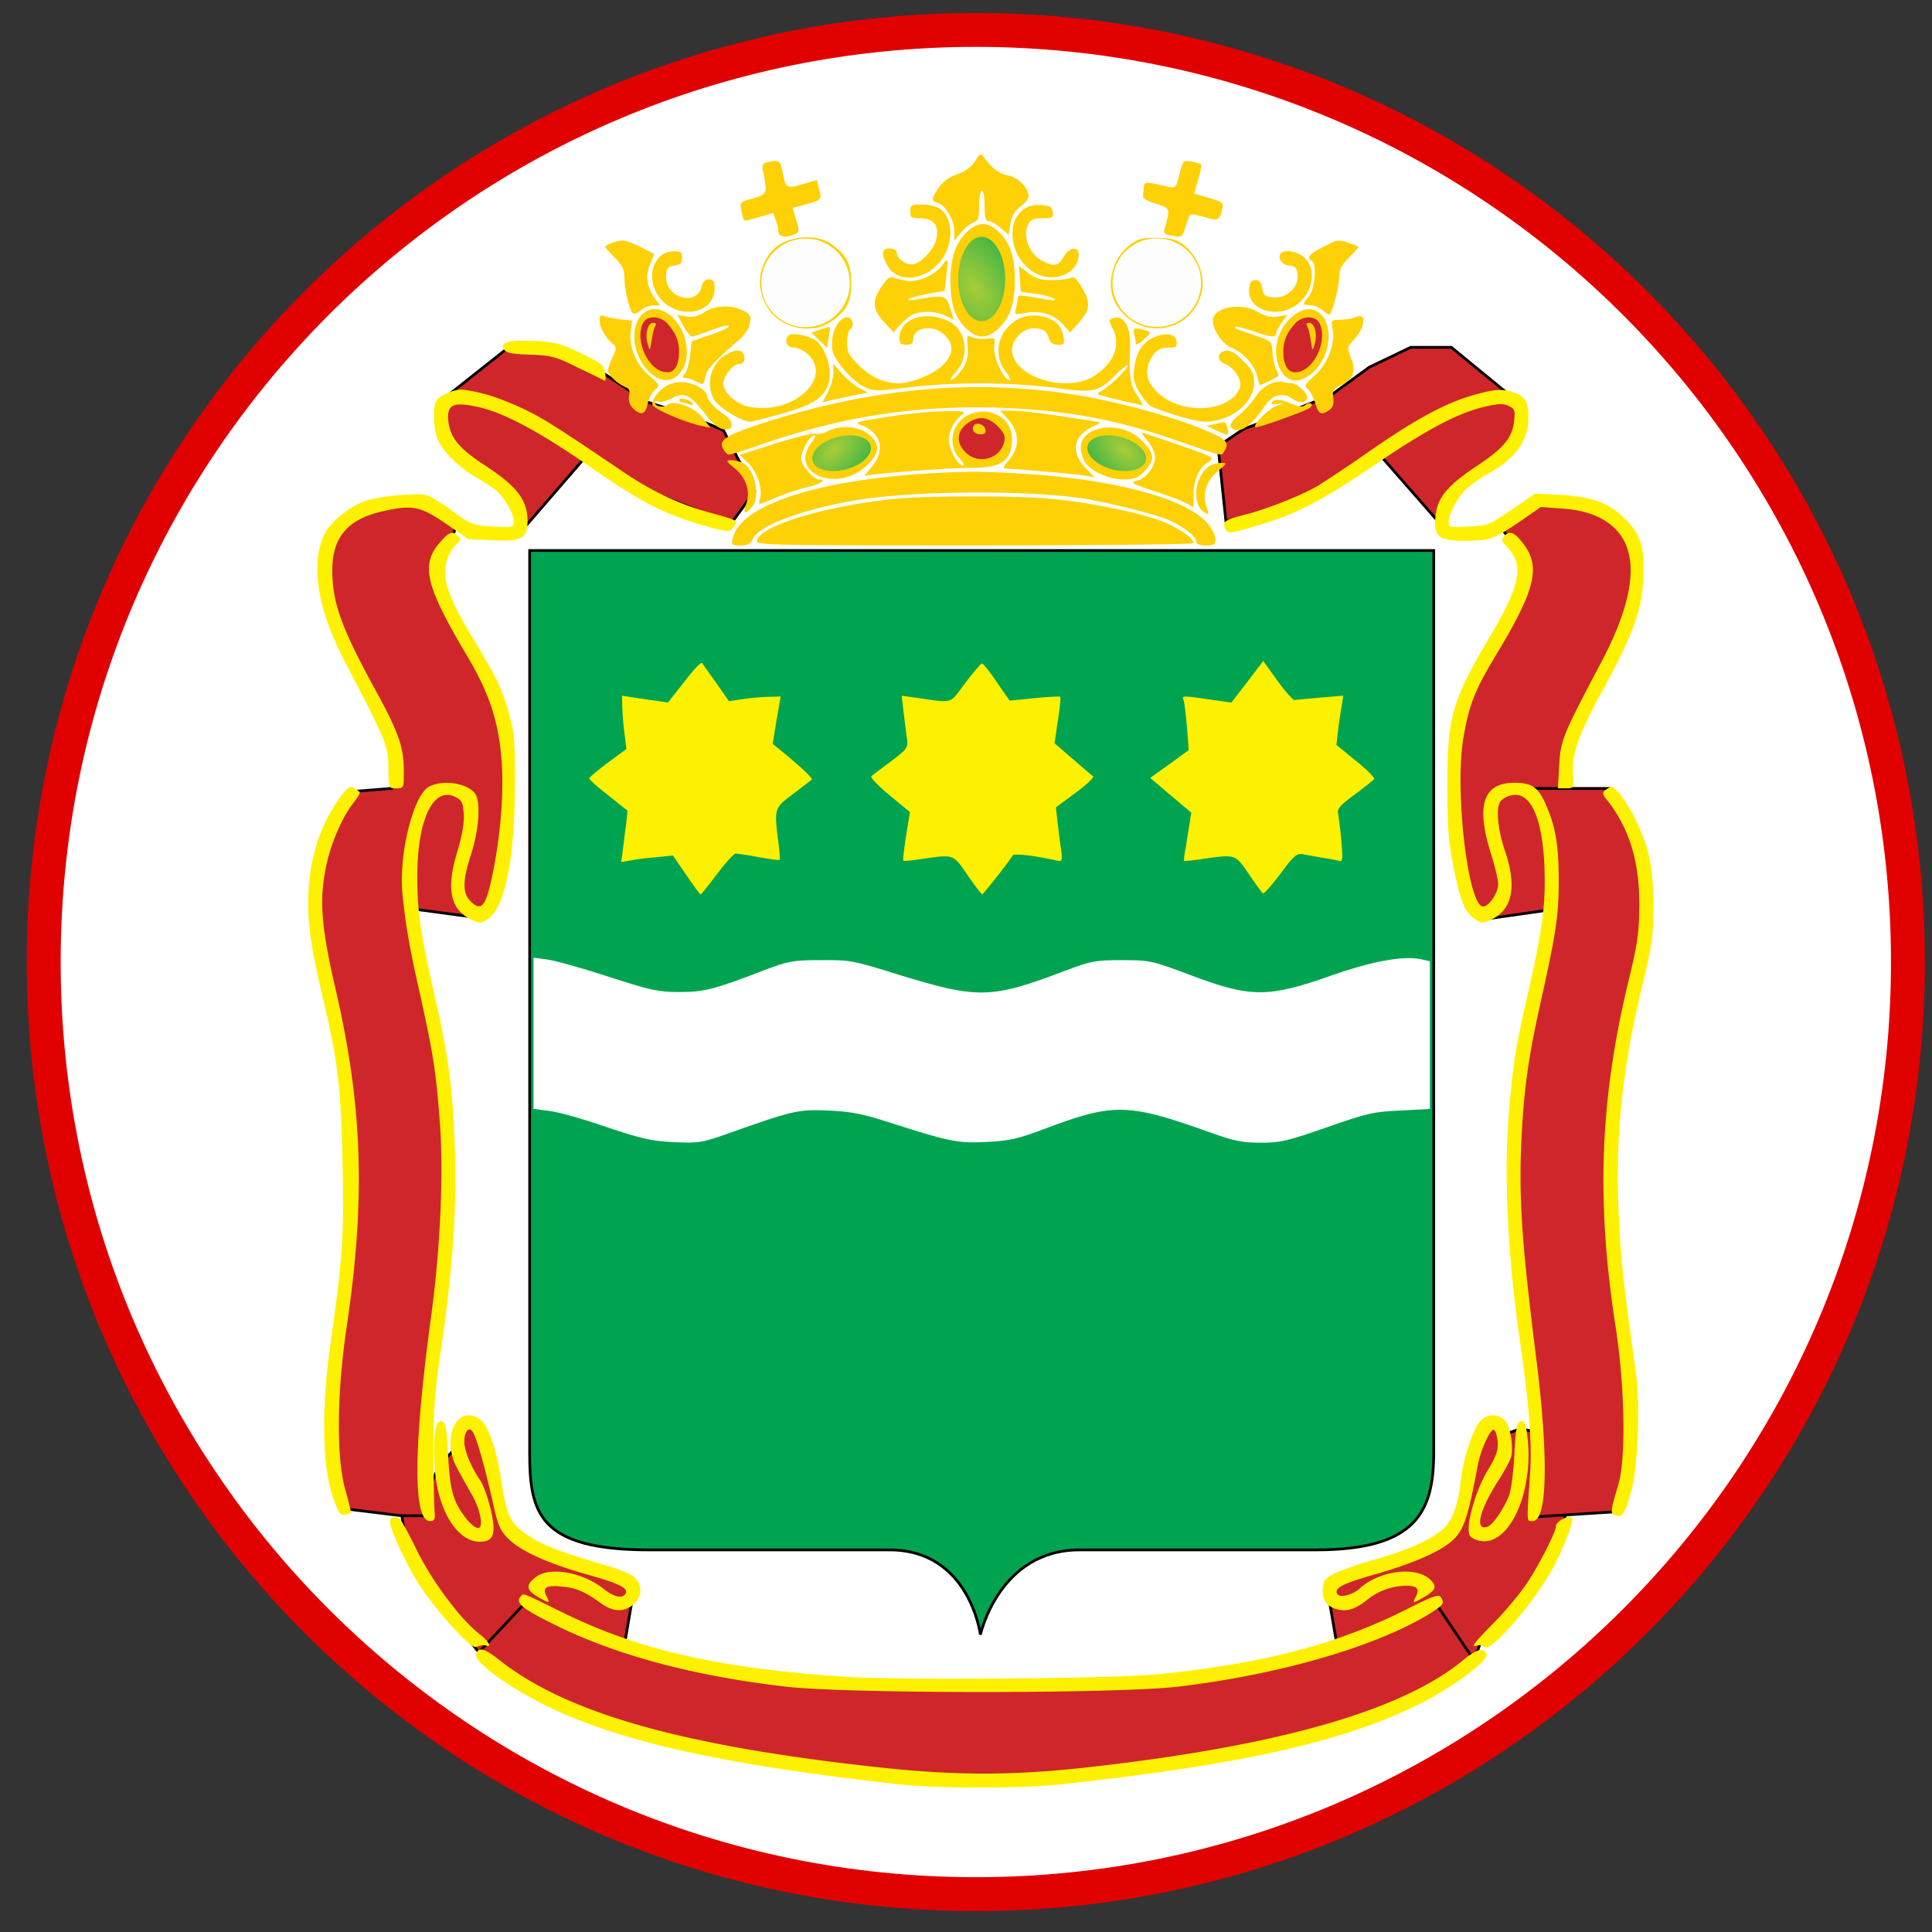 <svg xmlns="http://www.w3.org/2000/svg" width="57" height="57" fill="none" viewBox="0 0 57 57"><rect x="0" y="0" width="57" height="57" fill="#333333" stroke="none"/><g clip-path="url(#a)"><path fill="#fff" stroke="#e10000" d="M28.79.883c15.188 0 27.5 12.312 27.5 27.5s-12.312 27.5-27.5 27.5c-15.187 0-27.5-12.312-27.5-27.5S13.603.883 28.79.883Z"/><path fill="#cf262c" d="m22.264 14.497-.922-1.803-1.09-.46-1.174-.378-1.613-1.069-1.006-.44-1.447-.105-1.907 1.51v.702l.18.731 1.574 1.102.588 1.304 1.784-2.062 1.386.758 2.955 1.153z"/><path fill="#cf262c" d="m13.462 15.502-.122.366-.235.421-.244.74.424.968.7 1.197.904 2.152.14 1.916v1.82l-.246.907-.612 1.094-2.006-.27v.877l.479 1.82.478 3.72.108 2.671L13 38.834l-.608 4.406.188 1.48.108-.881.27-.6.482-.518.183-.749h.298l.472.537.222 1.33.26 1.136 1.011.867 1.831.453.713.337.26.328-.26 1.532 3.259.887 4.09.277h6.297l3.658-.244 3.725-.798-.255-1.474.255-.599 1.241-.421 1.33-.51.976-.61.51-1.984.2-.765.41-.21.265.277.466-.167.466.1-.333-3.126-.344-4.4.144-2.151.211-1.93.543-2.35.189-1.452-1.94.278-.521-.577-.155-1.186-.2-1.375v-2.25l.488-1.386.787-1.651.743-1.142v-1.164l-.621-.776.62-.676.954-.233 1.075.233.931.676.466.898-.155 1.142-1.22 2.926-.731 1.73-.078.953h1.308l.854 1.618.255 1.663-.255 2.328-.455 1.696-.277 2.794v1.496l.178 4.168.277 1.209v3.214l-.377 1.153-1.496.095-.09.393-1.141 2.295-1.297 1.13-.166.477-1.464 1.12-2.36.82-2.14.576-2.472.41-2.982.41-3.304.19-2.516-.1-3.137-.466-3.37-.577-2.883-.909-2.738-1.718-.93-1.153-1.25-2.248-.09-.626-1.613-.198-.373-.454-.203-2.096.203-2.096.321-2.095.222-3.333-.222-2.263-.321-2.405-.444-1.94-.144-1.785.72-2.15.41-.554 1.143-.09.166-.41-.499-1.717-1.053-1.94-.51-1.83V16.29l.565-.942.72-.4 1.442-.165z"/><path fill="#cf262c" d="m40.782 13.505 1.636 1.867.401-.771.896-.757.71-.34.34-.632.076-.803-.293-.401-1.729-1.42h-1.204l-1.219.586-1.142.834-1.56.617-1.002.37-.757.51.232 2.207 1.034-.17 1.39-.601 1.11-.649z"/><path stroke="#000" stroke-width=".081" d="m11.856 44.72-1.612-.198-.373-.454-.203-2.096.203-2.096.321-2.095.222-3.333-.222-2.263-.321-2.405-.444-1.94-.144-1.785.72-2.15.41-.554 1.143-.09.166-.41-.499-1.717-1.053-1.94-.51-1.83V16.29l.565-.942.72-.4 1.442-.165 1.075.72-.122.366-.235.421-.244.74.424.968.7 1.197.904 2.152.14 1.916v1.82l-.246.907-.612 1.094-2.006-.27v.877l.479 1.82.478 3.72.108 2.671L13 38.834l-.608 4.406.188 1.48m-.723 0 .091.626 1.25 2.248.93 1.153m-2.27-4.027h.722m0 0 .108-.881.27-.6.482-.518.183-.749h.298l.472.537.222 1.33.26 1.136 1.011.867 1.831.453.713.337.26.328-.26 1.532 3.259.887 4.09.277h6.297l3.658-.244 3.725-.798-.255-1.474.255-.599 1.241-.421 1.33-.51.976-.61.51-1.984.2-.765.41-.21.265.277.466-.167.466.1-.333-3.126-.344-4.4.144-2.151.211-1.93.543-2.35.189-1.452-1.94.278-.521-.577-.155-1.186-.2-1.375v-2.25l.488-1.386.787-1.651.743-1.142v-1.164l-.621-.776.62-.676.954-.233 1.075.233.931.676.466.898-.155 1.142-1.22 2.926-.731 1.73-.078.953m0 0h-1.02m1.02 0h1.308l.854 1.618.255 1.663-.255 2.328-.455 1.696-.277 2.794v1.496l.178 4.168.277 1.209v3.214l-.377 1.153-1.496.095m-.954.06.954-.06m0 0-.09.393-1.141 2.295-1.297 1.13-.166.477m0 0-1.131-1.685m1.13 1.685-1.463 1.12-2.36.82-2.14.576-2.472.41-2.982.41-3.304.19-2.516-.1-3.137-.466-3.37-.577-2.883-.909-2.738-1.718m0 0 1.33-1.419m5.885-34.634.922 1.803-.692.943-2.955-1.153-1.386-.758-1.784 2.062-.588-1.304-1.574-1.102-.18-.731v-.703l1.907-1.509 1.447.105 1.006.44 1.613 1.069 1.174.377zm21.076 2.678-1.636-1.867-1.08.447-1.112.649-1.389.601-1.034.17-.232-2.207.757-.51 1.003-.37 1.559-.617 1.142-.834 1.22-.586h1.203l1.73 1.42.292.401-.077.803-.34.633-.71.34-.895.755z"/><path fill="#00a450" stroke="#000" stroke-width=".081" d="M15.627 42.836V16.242H42.3v26.594c0 1.771-.512 2.891-3.495 2.891h-6.958c-2.373 0-2.922 2.5-2.922 2.5s-.315-2.5-2.681-2.5h-7.08c-3.289 0-3.538-1.107-3.538-2.891Z"/><path fill="#fdf100" d="m21.134 20.152.373.535.43-.064c.235-.033.576-.065.762-.065l.333-.009-.122.698-.113.698.308.251c.535.438.884.771.844.804-.025.024-.268.21-.544.421-.568.422-.568.422-.438 1.453.033.26.049.478.033.494-.017.017-.292-.024-.617-.08a10 10 0 0 0-.673-.106c-.049-.008-.3.268-.552.6-.251.333-.47.609-.487.609-.016 0-.21-.26-.422-.576l-.397-.576-.527.056a7 7 0 0 0-.763.098l-.235.04.048-.349c.025-.194.065-.543.098-.762l.04-.406-.56-.446c-.316-.243-.567-.47-.567-.503-.008-.024.243-.235.543-.462l.552-.406-.057-.47a8 8 0 0 1-.065-.787l-.008-.317.308.049c.163.024.47.073.674.097l.373.057.479-.608c.26-.341.494-.593.527-.56.024.032.21.3.422.592m17.06.503c.041-.008.382-.04.755-.073l.681-.057-.048.317c-.033.17-.081.503-.106.722l-.048.413.576.47c.316.252.56.496.535.536-.024.04-.284.244-.576.463-.414.3-.52.422-.487.551.017.09.065.447.098.804.048.592.04.632-.098.592-.089-.025-.3-.065-.478-.09-.179-.032-.422-.073-.544-.097-.195-.04-.268.024-.673.568-.26.34-.487.6-.52.584-.032-.024-.219-.276-.413-.568-.406-.592-.39-.584-1.33-.454-.309.049-.569.073-.585.065-.008-.016.008-.187.049-.39.032-.202.081-.519.114-.705l.048-.333-.608-.511-.6-.511.567-.406.568-.414-.048-.648c-.033-.358-.074-.723-.098-.804-.048-.17-.13-.17 1.055 0l.349.049.47-.608.47-.617.422.584c.236.325.463.576.503.568m-8.785-.527.38.543.731-.073c.406-.04.746-.057.763-.04.016.016-.017.332-.073.706l-.098.665.536.462c.292.252.567.487.6.511.04.033-.195.252-.511.487l-.584.43.049.454c.032.252.072.609.105.803.04.333.032.35-.146.309-.665-.146-1.241-.211-1.282-.146-.154.243-.868 1.143-.9 1.143-.025 0-.22-.251-.43-.56-.43-.624-.398-.616-1.306-.486-.309.049-.576.073-.593.057-.016-.017.025-.35.081-.73l.114-.706-.6-.495c-.333-.276-.576-.527-.536-.56.033-.032.292-.227.576-.438.495-.373.511-.405.47-.69-.024-.162-.064-.51-.097-.77l-.056-.479.397.057c1.16.162.998.21 1.477-.43.243-.316.462-.576.495-.576s.235.243.438.552"/><path fill="#fff" d="M17.97 28.822c1.242.398 1.453.446 2.07.446.73 0 1.021-.073 2.474-.632.754-.284.876-.309 1.703-.309.86-.008.95.008 2.296.43 2.353.722 2.726.714 4.924-.121.755-.284.877-.309 1.663-.309.828 0 .885.017 1.972.422 1.833.698 2.336.698 4.275.008 1.193-.413 2.118-.576 2.629-.446l.21.049v4.356l-.867.049c-.795.032-.99.081-2.175.495-1.16.405-1.362.454-1.947.454-.535 0-.787-.049-1.46-.292-2.474-.884-2.872-.892-4.949-.105-.754.283-1.014.34-1.663.373-.852.048-1.12-.008-2.839-.56-.828-.268-1.16-.333-1.825-.365-.893-.04-1.071 0-2.832.625-.933.332-.99.34-1.744.308-.665-.033-.957-.098-2.012-.454-.681-.236-1.436-.447-1.687-.471l-.446-.057v-4.462l.421.057c.236.033 1.047.26 1.81.511"/><path fill="#fef100" d="M17.122 10.415c.625.3.698.357.73.585.024.137.016.243-.008.235a30 30 0 0 0-.779-.381c-.665-.333-.787-.365-1.42-.39-.519-.016-.705-.049-.77-.146-.138-.219.113-.292.86-.26.616.025.779.065 1.387.357m-2.823 1.21c.268.064.787.267 1.144.437.608.292.981.536 2.977 1.882.868.584 1.655.95 2.653 1.217.365.098.657.195.657.228a.6.6 0 0 1-.105.186c-.09.122-.138.122-.666-.016-1.29-.349-1.971-.69-3.594-1.817-1.444-.998-2.466-1.55-3.228-1.728-.763-.17-.958-.09-.91.405.058.503.317.811 1.072 1.306.957.625 1.265 1.03 1.265 1.647 0 .511-.178.609-1.03.568l-.714-.032-.673-.463c-.755-.519-.998-.56-1.907-.349-.99.236-1.436.763-1.436 1.728 0 .941.26 1.672 1.217 3.432.738 1.339.893 1.777.893 2.49 0 .504 0 .512-.22.512-.227 0-.227 0-.235-.609-.008-.649-.073-.811-1.24-3.042-.869-1.647-1.08-2.994-.626-3.886.179-.34.739-.787 1.177-.941.203-.073.706-.154 1.103-.178.803-.041.665-.098 1.744.665.292.203.446.243.95.268.575.032.592.032.592-.155 0-.243-.3-.738-.568-.949a8 8 0 0 0-.576-.365c-.47-.276-.957-.754-1.095-1.087-.122-.276-.155-.884-.065-1.12.065-.162.47-.357.754-.365.106 0 .414.057.69.13m30.382-.041c.308.113.413.284.413.722 0 .681-.365 1.209-1.136 1.638a4.5 4.5 0 0 0-.673.463c-.276.251-.543.738-.543.99 0 .162.032.17.592.137.56-.024.616-.048 1.273-.503l.69-.47.73.04c.966.057 1.444.236 1.915.706.486.487.592.844.535 1.826-.04.884-.324 1.646-1.2 3.245-.698 1.282-.91 1.874-.869 2.45.025.43.025.43-.21.43h-.236l.04-.682c.041-.738.106-.892 1.242-3.042 1.176-2.223 1.152-3.667-.065-4.267-.332-.154-.625-.227-1.087-.26l-.633-.048-.535.373c-.852.584-.974.624-1.68.624-.81 0-.949-.113-.892-.73.057-.543.34-.892 1.217-1.476.795-.528 1.047-.828 1.103-1.33.033-.317.017-.358-.17-.447-.17-.073-.316-.065-.746.04-.795.195-1.696.682-3.237 1.729-1.501 1.03-2.312 1.444-3.408 1.76-.843.252-.908.252-.973.073-.073-.186 0-.235.592-.39.641-.162 1.623-.551 2.11-.827.202-.122.884-.568 1.508-1.006 1.388-.965 2.24-1.428 3.043-1.671.697-.203.924-.219 1.29-.097m-31.153 4.243c.073.08.057.13-.04.21-.203.17-.357.536-.357.844 0 .422.227.966.827 1.963.714 1.185.844 1.453 1.055 2.199.162.56.186.803.178 2.174-.008 2.158-.3 3.57-.803 3.902-.195.13-.235.13-.495.008-.616-.3-.738-.924-.39-2.036.13-.438.195-.803.18-1.07-.025-.35-.058-.415-.26-.512-.641-.308-1.112.674-1.112 2.345 0 1.03.09 1.647.503 3.488.43 1.874.552 2.815.609 4.624.056 1.712-.073 3.594-.43 5.963-.17 1.185-.211 1.736-.203 2.92 0 .804.016 1.59.032 1.745.017.235 0 .284-.138.284-.503 0-.494-2.158.04-6.077.269-2.012.366-4.153.252-5.703-.113-1.484-.194-2.012-.6-3.837-.292-1.282-.414-1.996-.503-2.896-.114-1.152.325-2.92.787-3.156.47-.243 1.29-.065 1.403.3.114.34.041 1.03-.154 1.663-.26.787-.267 1.16-.048 1.396.34.357.478.194.681-.828.211-1.022.317-2.23.268-3.131-.073-1.242-.34-2.093-1.022-3.245-1.242-2.093-1.388-2.702-.803-3.367.26-.308.397-.349.543-.17m31.347.13c.6.713.463 1.37-.697 3.301-.65 1.071-.836 1.525-.998 2.483-.276 1.541.13 5.005.576 5.005.17 0 .446-.405.446-.657 0-.122-.097-.527-.211-.892-.454-1.436-.235-2.102.69-2.102.51 0 .705.13.924.641.292.657.382 1.193.382 2.272 0 1.014-.081 1.525-.536 3.578-.373 1.655-.51 2.677-.576 4.3-.057 1.581.04 2.912.422 5.978.398 3.091.365 5.014-.081 5.014-.178 0-.178.089-.073-1.404.057-.876-.024-1.995-.3-3.902-.398-2.783-.495-5.29-.276-7.31.13-1.216.154-1.378.56-3.163.397-1.769.478-2.458.438-3.553-.065-1.453-.422-2.223-.99-2.077a.63.63 0 0 0-.3.162c-.146.178-.097.835.13 1.485.349 1.038.219 1.711-.398 2.011-.26.122-.3.122-.487-.008-.3-.194-.422-.478-.632-1.517-.154-.762-.187-1.184-.187-2.425 0-2.045.138-2.507 1.282-4.438.884-1.493.99-2.093.462-2.62-.138-.138-.154-.195-.073-.293.146-.17.284-.137.503.13m-34.26 7.439c0 .024-.089.17-.21.324-.35.454-.69 1.282-.812 1.988-.17.916-.097 1.712.284 3.375.82 3.504.917 6.238.357 10.019-.3 2.02-.316 3.926-.04 4.875.097.35.17.65.162.657a.6.6 0 0 1-.187.057c-.137.016-.194-.065-.356-.543-.309-.9-.333-2.629-.057-4.543.357-2.515.397-3.164.349-5.338-.05-2.232-.138-2.954-.585-4.844-.373-1.574-.47-2.328-.413-3.204.065-1.039.373-1.923.933-2.702.219-.3.276-.332.413-.26.09.05.163.106.163.139m37.643.795c.398.81.52 1.42.52 2.555 0 .909-.041 1.168-.35 2.434-.6 2.515-.794 4.551-.657 6.944.065 1.225.146 1.89.495 4.405.13.974.057 2.815-.154 3.521-.178.633-.251.73-.454.657-.154-.056-.154-.089.081-.884.235-.779.203-2.855-.073-4.665-.584-3.764-.462-6.75.39-10.262.25-1.022.3-1.363.308-2.15.008-1.29-.276-2.247-.9-3.075-.212-.267-.212-.275-.058-.389.146-.105.179-.09.39.154.121.146.332.487.462.755M14.161 41.876c.243.17.495.884.633 1.834.138.924.26 1.2.624 1.476.503.373.95.552 2.564 1.03.324.09.665.244.746.325.235.235.211.6-.048.803-.284.227-.6.211-.933-.032-.495-.357-.739-.463-1.169-.503-.47-.05-.592.032-.446.3.106.203.081.203-.284-.008-.332-.203-.34-.35-.024-.584.406-.3 1.371-.13 1.98.356.308.244.551.3.648.147.098-.163-.162-.293-1.103-.56-1.16-.325-1.996-.698-2.36-1.071-.244-.244-.3-.39-.463-1.128-.211-.94-.463-1.841-.576-2.012-.114-.178-.252-.024-.252.284 0 .276.203.755.487 1.169.073.113.203.47.284.794.179.755.106.99-.316.99-.682 0-1.266-.981-1.33-2.239-.05-.925.024-1.355.21-1.314.114.024.146.17.187.998.04.73.097 1.07.219 1.363.178.39.511.787.665.787.17 0 .073-.536-.178-.974-.138-.243-.341-.608-.447-.803-.47-.892.009-1.898.682-1.428m30.244.04c.154.171.251.771.178 1.072-.032.105-.203.43-.39.714-.55.86-.697 1.484-.3 1.338.163-.065.487-.544.633-.933.057-.154.13-.706.154-1.217.041-.779.074-.933.187-.957.106-.024.146.065.195.438.195 1.582-.487 3.172-1.33 3.099-.155-.016-.325-.09-.366-.162-.146-.22.154-1.315.528-1.931.251-.414.308-.592.292-.844-.017-.178-.065-.332-.114-.349-.105-.032-.39.6-.47 1.03-.292 1.542-.406 1.9-.714 2.2-.365.356-1.201.721-2.418 1.062-.868.252-1.12.381-1.014.552.073.121.438.032.649-.154.584-.536 1.647-.674 2.077-.284.219.202.186.316-.138.51-.357.212-.381.212-.276.009.122-.227.04-.325-.268-.325-.413 0-.827.146-1.152.406-.357.284-.6.365-.884.292-.324-.081-.462-.276-.438-.608.024-.26.065-.317.39-.471a8.5 8.5 0 0 1 1.135-.39c.893-.243 1.63-.567 2.004-.884.292-.243.462-.714.552-1.509.065-.576.332-1.395.535-1.655s.552-.276.763-.048M11.8 44.822c.04.032.268.438.495.909.438.892 1.257 2.003 1.817 2.45.309.243.422.438.22.365a.45.45 0 0 0-.244.032c-.106.057-.26-.065-.706-.543a11 11 0 0 1-.95-1.185c-.397-.592-.924-1.703-.924-1.955 0-.146.138-.178.292-.073m34.592 0c0 .178-.349 1.047-.584 1.46-.608 1.08-1.841 2.49-2.02 2.312-.049-.048-.146-.073-.203-.048-.219.08-.105-.065.503-.682.333-.34.771-.868.966-1.16.365-.552.852-1.509.852-1.68 0-.105.227-.259.389-.267.049 0 .097.033.097.065m-29.83 2.734c2.264 1.12 4.673 1.671 8.389 1.914 1.728.106 7.942.057 9.272-.08 3.1-.317 5.298-.901 7.334-1.94.706-.356.892-.421.95-.332.113.187.089.219-.268.454-1.558.982-4.462 1.834-7.488 2.19-1.801.211-9.72.211-11.56 0-2.735-.316-5.039-.932-6.872-1.85-.95-.47-1.136-.64-.941-.827.073-.08.016-.105 1.184.471m-1.768 1.468c1.955 1.51 5.257 2.458 10.822 3.083 2.401.276 4.097.292 6.336.049 5.703-.625 9.402-1.671 11.244-3.197.39-.324.617-.365.665-.137.033.194-1.103 1.03-2.028 1.476-2.231 1.095-5.233 1.769-10.45 2.337-1.2.137-3.666.137-4.867.008-5.102-.568-8.153-1.242-10.31-2.272-1.201-.584-2.248-1.347-2.159-1.582.081-.21.236-.17.747.235"/><path fill="#fed107" d="M29.292 4.947a.9.9 0 0 0 .446.227c.292.057.609.373.609.609 0 .08-.106.219-.244.316a.7.7 0 0 0-.292.503l-.056.324-.236-.202c-.13-.114-.292-.203-.357-.203-.08 0-.113-.114-.113-.446 0-.244-.033-.447-.081-.447-.041 0-.081.195-.081.439 0 .365-.025.454-.163.494-.08.025-.251.163-.365.292l-.203.252v-.276c0-.324-.251-.762-.478-.835-.211-.065-.211-.114.016-.455.122-.178.308-.316.543-.397a1 1 0 0 0 .528-.382c.146-.235.17-.243.26-.121.056.073.178.219.267.308m-6.206.097c.081.511.122.536.592.39l.422-.122.065.26c.09.316.073.332-.406.462l-.373.097.106.366c.105.356.105.356-.106.438-.243.097-.422.04-.422-.122 0-.065-.032-.211-.08-.325l-.074-.202-.422.121c-.227.065-.422.114-.438.098a1.5 1.5 0 0 1-.073-.284c-.057-.252-.049-.26.333-.365.422-.122.43-.146.316-.73-.057-.244-.04-.3.09-.333.356-.09.413-.057.47.251M35.44 4.85c.017.024-.024.219-.089.446l-.121.414.438.13c.413.121.438.137.389.34-.081.325-.122.349-.535.22-.211-.066-.398-.09-.414-.058a2.6 2.6 0 0 0-.138.365c-.09.293-.114.309-.349.252-.324-.065-.308-.04-.219-.365.122-.43.105-.463-.3-.584-.22-.065-.39-.154-.381-.211.008-.049.016-.17.024-.26.008-.186.057-.186.738-.024.195.04.22.016.316-.373.106-.414.114-.422.358-.373.137.024.26.064.283.08m-7.715 1.306c.447.308.414 1.16-.064 1.647-.503.519-1.234.519-1.493.008-.179-.341-.154-.479.08-.479.114 0 .204.049.204.106 0 .194.3.405.503.357.284-.073.632-.48.681-.804.065-.357-.114-.551-.503-.551-.243 0-.276-.025-.276-.203 0-.187.033-.203.35-.203.186 0 .421.057.518.122m3.335.097c.024.17-.009.187-.3.187-.244 0-.35.04-.414.154-.187.365.008.892.405 1.103.341.179.479.154.633-.121.179-.317.479-.317.438 0-.073.567-.835.803-1.379.421-.884-.632-.706-2.02.26-1.947.276.017.34.057.357.203m-1.566.617c.316.316.446.722.446 1.395s-.13 1.08-.446 1.395c-.349.35-.665.357-.998.025-.333-.333-.462-.738-.454-1.46.008-.682.194-1.16.568-1.453.308-.243.576-.21.884.098m-4.99.316c.471.325.61.584.61 1.16s-.139.836-.61 1.152c-.551.381-1.46.187-1.833-.381-.357-.544-.332-1.16.065-1.671.365-.463 1.274-.593 1.769-.26m10.158-.105c.543.202.925.94.795 1.525-.276 1.209-1.793 1.476-2.49.438-.43-.641-.115-1.647.624-1.971.178-.082.852-.073 1.07.008m-15.755.21.397.203-.121.3c-.146.341-.106.666.13.998l.162.22h-.211a.63.63 0 0 0-.357.145c-.081.073-.187.114-.227.09-.106-.065-.26-.706-.26-1.063 0-.235-.065-.365-.284-.584-.154-.154-.284-.3-.284-.317 0-.056.35-.186.511-.186.081-.008.325.081.544.195m20.922-.113c.138.049.252.097.252.114 0 .016-.13.154-.284.308-.211.21-.284.349-.284.56 0 .308-.22 1.12-.3 1.12-.033 0-.114-.058-.195-.13a.67.67 0 0 0-.349-.147c-.251-.008-.251-.008-.048-.267.178-.228.235-.95.08-1.039-.153-.097-.08-.203.309-.397.446-.236.479-.244.82-.122m-19.705.43c0 .154-.049.203-.22.227-.186.016-.235.065-.25.284-.066.665.932.957 1.054.308.032-.194.292-.26.357-.089a.8.8 0 0 1 0 .333c-.179.697-1.25.706-1.671.016-.35-.568-.081-1.274.486-1.274.203 0 .244.033.244.195m18.375.008c.373.365.21 1.103-.308 1.42-.609.373-1.396.073-1.339-.511.016-.195.065-.26.187-.26.113 0 .17.065.202.243.033.211.082.244.333.268.39.033.738-.3.706-.665-.016-.203-.065-.26-.243-.276-.211-.024-.35-.203-.26-.349s.527-.073.722.13m-10.579.527-.049.438-.503.09c-.284.056-.535.121-.567.154-.041.04.097.04.3 0 .746-.13.82-.114.933.268l.105.34-.235-.113c-.268-.146-.738-.154-.99-.033-.097.049-.26.187-.365.3l-.187.22-.275-.3c-.35-.374-.366-.642-.073-1.063.154-.236.243-.3.34-.252.081.033.276.073.438.097.333.033.82-.194 1.023-.486.154-.211.162-.179.105.34m3.107.122c.227 0 .47-.032.552-.065.105-.057.178.016.349.3.26.438.235.65-.122 1.047l-.235.26-.235-.26c-.268-.284-.666-.398-1.12-.308-.284.048-.292.04-.243-.138.024-.106.048-.236.048-.3 0-.114.057-.106.893.04.21.033.251.024.162-.04-.065-.041-.308-.106-.544-.138l-.413-.05-.033-.388-.024-.382.276.211c.219.162.373.211.69.211m-9.102.9c.219.114.235.155.195.382-.033.154-.163.357-.341.503-.69.584-.925.844-.974 1.079s-.056.235-.267.13a.9.9 0 0 0-.325-.114c-.09 0-.09-.024-.008-.122.057-.064.122-.308.154-.535l.049-.422.503-.17c.486-.163.714-.292.527-.292-.057 0-.284.073-.52.162-.234.09-.462.162-.51.162-.04 0-.162-.146-.252-.316l-.17-.317.268.041c.194.032.349-.008.535-.13.317-.203.787-.219 1.136-.04m15.195.041c.21.13.373.162.576.13l.284-.049-.17.236c-.09.121-.163.267-.163.316 0 .13-.154.114-.69-.073-.26-.09-.486-.146-.51-.122-.041.04-.017.049.632.268.438.154.446.154.463.495.016.186.065.414.113.503.049.097.073.178.057.186-.016.017-.146.082-.284.155l-.268.121-.08-.3c-.09-.333-.415-.681-.747-.811-.26-.098-.552-.528-.552-.795 0-.406.82-.56 1.339-.26m-17.329.114c.503.43.633 1.298.244 1.711-.325.35-.803.179-1.128-.38-.544-.974.122-1.972.884-1.331m19.227.008c.333.43.179 1.265-.308 1.68-.39.324-.738.283-.941-.114-.26-.487-.098-1.177.357-1.558.34-.284.673-.284.892-.008m-20.711.097.34.033-.04.316c-.065.446.162.99.551 1.314.317.268.317.276.155.422-.09.081-.179.268-.211.414q-.087.462-.43.122a.4.4 0 0 1-.114-.365c.033-.155 0-.22-.105-.26-.22-.081-.52-.365-.52-.487 0-.065.065-.235.138-.397.122-.252.122-.292.009-.39-.212-.17-.39-.487-.39-.69 0-.154.033-.186.146-.13.073.033.292.074.47.098m9.702.065c.52.268.609 1.047.17 1.509-.121.138-.17.235-.105.211.065-.016.203-.162.309-.316.145-.211.186-.366.162-.658-.025-.34-.008-.365.13-.292.08.041.275.065.421.05.268-.033.276-.025.236.21-.049.276.243.95.438 1.006.065.024.024-.081-.098-.243-.584-.763.098-1.818 1.055-1.64.365.074.584.26.64.577.05.243.033.268-.153.268-.146 0-.227-.057-.268-.187-.073-.227-.178-.3-.462-.3-.3 0-.625.324-.625.633 0 .81 1.639 1.306 2.45.754.576-.397.763-.9.511-1.395-.113-.211-.113-.244 0-.284.333-.13.552.243.52.9-.033.836.007 1.071.21 1.371.106.162.179.292.154.292-.048 0-1.087-.243-1.249-.3-.097-.024-.09-.049.04-.122.228-.121.771-.649.771-.746 0-.04-.146.073-.332.252-.52.527-.65.56-1.842.397a19 19 0 0 0-4.3-.008c-.916.114-1.03.114-1.281-.008-.357-.17-.893-.779-.95-1.08-.089-.445.155-.98.438-.98.163 0 .22.275.073.364-.04.025-.08.203-.08.382 0 .276.048.38.348.673.325.333.755.527 1.16.527.382 0 1.047-.267 1.306-.527.325-.324.35-.617.065-.892-.332-.333-.933-.244-.933.137 0 .106-.064.146-.202.146-.154 0-.203-.04-.203-.186 0-.592.779-.852 1.476-.495m12.193.106c-.024.113-.146.308-.26.43-.202.21-.202.227-.088.527.162.39.073.633-.284.803-.235.114-.268.162-.235.381.024.17-.009.276-.114.357-.235.17-.325.13-.422-.21-.057-.171-.154-.358-.219-.414-.105-.09-.081-.138.195-.382.381-.324.624-.933.543-1.37-.056-.268-.048-.277.211-.285.146 0 .34-.032.43-.065.227-.097.308-.024.243.228M24.45 9.96l-.049.3-.227-.22-.235-.226.26-.09c.145-.048.275-.089.283-.08.008.007 0 .145-.032.316m9.354-.211c.17.056.17.065-.057.267-.13.122-.235.179-.235.122 0-.049-.025-.17-.049-.276-.057-.186.008-.21.34-.113m-9.743.292c.26.17.478.779.413 1.144-.097.503-.397.73-1.355 1.006-.478.137-.916.251-.981.251-.244 0-.925-.414-1.063-.64a.99.99 0 0 1 .349-1.34c.284-.162.454-.162.52 0 .056.147 0 .276-.13.276-.187 0-.471.357-.471.576 0 .276.381.617.779.69 1.298.243 2.49-.868 1.687-1.574-.114-.097-.292-.178-.406-.178-.194 0-.276-.22-.13-.357.082-.09.568 0 .788.146m10.651.024c.025.154-.008.187-.17.187-.316 0-.454.08-.584.332-.179.333-.146.6.097.893.552.649 1.777.762 2.361.219.097-.098.178-.252.178-.35 0-.226-.219-.518-.462-.616-.243-.089-.219-.348.04-.381.13-.024.285.073.504.292.267.268.324.373.324.65 0 .591-.681 1.143-1.428 1.151-.276 0-.981-.195-1.598-.446-.081-.033-.235-.22-.357-.422-.17-.292-.195-.422-.154-.722.024-.195.105-.454.187-.568.275-.43 1.014-.576 1.062-.219m-9.362 1.38.252.137-.446.09c-.244.048-.544.121-.674.145l-.219.057.162-.3c.09-.17.163-.43.163-.576v-.268l.251.292c.146.163.373.35.511.422m-4.672.007c.097.065.178.155.178.211.008.13.243.398.511.568.3.203.3.47 0 .438-.154-.016-.324-.154-.552-.438-.454-.592-.624-.673-.973-.487-.154.082-.333.13-.398.106-.073-.033-.13-.016-.13.016 0 .122.26.179.374.081.194-.162.803.065 1.054.39l.22.284-.276-.057c-.495-.106-1.412-.503-1.436-.625-.033-.186.292-.543.576-.625.292-.08.584-.032.852.138m17.41-.146c.186 0 .526.325.478.447-.057.154-.227.154-.47-.009-.277-.178-.56-.089-.78.236-.316.462-.584.706-.77.706-.325 0-.317-.179 0-.43.17-.138.397-.39.503-.552.186-.309.584-.503.827-.43.065.016.154.032.211.032m-6.645.3c1.193.163 2.847.593 3.894.998.86.341.957.43.779.722-.09.138.008.155-1.55-.38-1.833-.634-3.57-.918-5.72-.926-2.19-.008-4.16.333-6.343 1.08-.503.178-.95.316-.998.316-.04 0-.122-.082-.17-.179-.138-.26.08-.397 1.281-.787 3.059-.973 5.955-1.257 8.827-.844m-11.017.293q.046.082-.09.032a.8.8 0 0 0-.218-.057.073.073 0 0 1-.073-.073c0-.097.308-.016.381.098m17.686.016c.219.097.316.097.405.032.122-.105.26-.032.138.081-.081.082-1.452.576-1.59.576-.17 0 .325-.519.592-.624.235-.09.244-.098.049-.065-.154.032-.211.016-.179-.04.073-.114.236-.106.584.04m-9.711.308c-.236.178-.406.495-.406.746 0 .276.268.771.422.771.049 0 .016-.081-.081-.186-.406-.43-.26-1.096.284-1.331.608-.252 1.241.122 1.241.722 0 .65-.308.868-1.225.86-.738 0-3.002.179-3.115.243-.04.025.04-.089.186-.251.43-.503.309-1.03-.308-1.258-.178-.064-.13-.089.365-.17.957-.162 1.598-.227 2.19-.235.463-.008.544.008.447.089m2.636.016c.447.065.958.146 1.128.17l.316.057-.3.155c-.535.275-.584.754-.121 1.216l.235.244-.3-.049c-.268-.048-2.093-.203-2.353-.21-.057 0-.008-.098.097-.212.365-.39.357-.86-.024-1.273l-.211-.22h.365c.195 0 .722.057 1.168.122m5.176.382c.065.243.04.251-.308.089l-.308-.146.235-.049c.13-.032.26-.057.284-.065.032 0 .073.073.097.17m-10.579.194c.35.292.333.552-.073.933-.86.82-2.312.203-1.614-.69.09-.113.13-.21.081-.21-.105 0-.308.308-.373.576-.04.154 0 .275.162.462.122.146.268.26.333.26.275 0 .073.138-.35.235a6 6 0 0 0-.9.3c-.543.235-.535.235-.47.008.073-.292-.106-.795-.365-1.038l-.244-.227 1.039-.333c.568-.178 1.111-.316 1.2-.292.09.024.252-.016.365-.073.35-.195.925-.154 1.21.09m7.659-.089c.332.138.705.552.705.787 0 .09-.105.268-.235.398-.195.194-.308.235-.616.235-.422 0-.941-.227-1.128-.503a.9.9 0 0 1-.13-.446c0-.495.747-.747 1.404-.471m1.403.373c.535.179.998.357 1.038.398.033.032-.008.105-.105.154-.243.138-.414.51-.414.94v.374l-.243-.13c-.138-.073-.568-.235-.957-.357-.625-.21-.682-.243-.479-.292.284-.073.544-.405.544-.697 0-.122-.098-.333-.211-.47-.114-.139-.195-.252-.17-.252s.47.146.997.332m-12.777.56c.365.203.527 1.014.26 1.314-.195.211-.268.179-.171-.08.146-.374.016-.788-.325-1.072-.267-.219-.275-.243-.113-.243.105 0 .26.04.349.081m14.01.243c-.34.284-.47.698-.324 1.071.073.203.065.22-.065.146-.268-.146-.333-.649-.122-1.054.146-.276.325-.398.608-.406.187 0 .187.008-.097.243m-5.622.082c2.742.186 4.795.762 5.363 1.508.105.138.194.333.194.422 0 .146-.048.179-.284.179-.194 0-.284-.04-.284-.114 0-.154-.43-.479-.851-.649-.39-.162-1.672-.487-2.402-.608-1.622-.268-5.086-.252-6.798.04-1.574.268-2.848.747-3.026 1.128-.073.162-.154.203-.373.203-.26 0-.276-.017-.22-.227.268-1.088 3.051-1.866 6.977-1.947.268-.008 1.039.024 1.704.065m.738.738c1.169.113 2.629.413 3.278.673.495.203.892.487.892.633 0 .032-2.904.065-6.457.065-6.06 0-6.45-.008-6.426-.138.082-.438 1.972-1.014 4.016-1.233.941-.098 3.683-.106 4.697 0"/><path fill="#cf262c" d="M18.98 9.516c-.284.535.17 1.468.706 1.468.219 0 .349-.219.349-.608 0-.325-.098-.552-.349-.836-.21-.227-.584-.235-.706-.024m.349.105c-.032.057-.081.252-.105.43-.05.317-.057.317-.114.098-.09-.284 0-.625.162-.625.081 0 .098.04.057.097M38.918 9.516c.284.535-.17 1.468-.706 1.468-.22 0-.35-.219-.35-.608 0-.325.098-.552.35-.836.21-.227.584-.235.705-.024m-.35.105c.033.057.082.252.106.43.049.317.057.317.114.098.089-.284 0-.625-.162-.625-.082 0-.098.04-.057.097M28.645 12.425c-.406.219-.479.608-.162.917.373.38 1.022.202 1.143-.3.041-.179 0-.268-.194-.471-.26-.252-.511-.3-.787-.146m.43.251c.016.09-.025.138-.138.138-.187 0-.284-.121-.211-.251.081-.122.316-.049.349.113"/><ellipse cx="24.829" cy="13.371" fill="url(#b)" rx=".887" ry=".494" transform="rotate(-14.616 24.83 13.371)"/><ellipse cx="28.963" cy="8.232" fill="url(#c)" rx="1.245" ry=".693" transform="rotate(-90 28.963 8.232)"/><ellipse cx=".887" cy=".494" fill="url(#d)" rx=".887" ry=".494" transform="rotate(-165.384 17.806 4.383)scale(1 -1)"/><circle cx="23.767" cy="8.345" r="1.306" fill="#fdfdfd"/><circle cx="34.129" cy="8.338" r="1.306" fill="#fdfdfd"/></g><defs><radialGradient id="b" cx="0" cy="0" r="1" gradientTransform="rotate(60.57 .993 27.7)scale(1.422 2.553)" gradientUnits="userSpaceOnUse"><stop stop-color="#a6cd37"/><stop offset="1" stop-color="#0da94e"/></radialGradient><radialGradient id="c" cx="0" cy="0" r="1" gradientTransform="rotate(60.57 7.47 28.571)scale(1.995 3.582)" gradientUnits="userSpaceOnUse"><stop stop-color="#a6cd37"/><stop offset="1" stop-color="#0da94e"/></radialGradient><radialGradient id="d" cx="0" cy="0" r="1" gradientTransform="rotate(60.57 .047 .763)scale(1.422 2.553)" gradientUnits="userSpaceOnUse"><stop stop-color="#a6cd37"/><stop offset="1" stop-color="#0da94e"/></radialGradient><clipPath id="a"><path fill="#fff" d="M.79.383h56v56h-56z"/></clipPath></defs></svg>